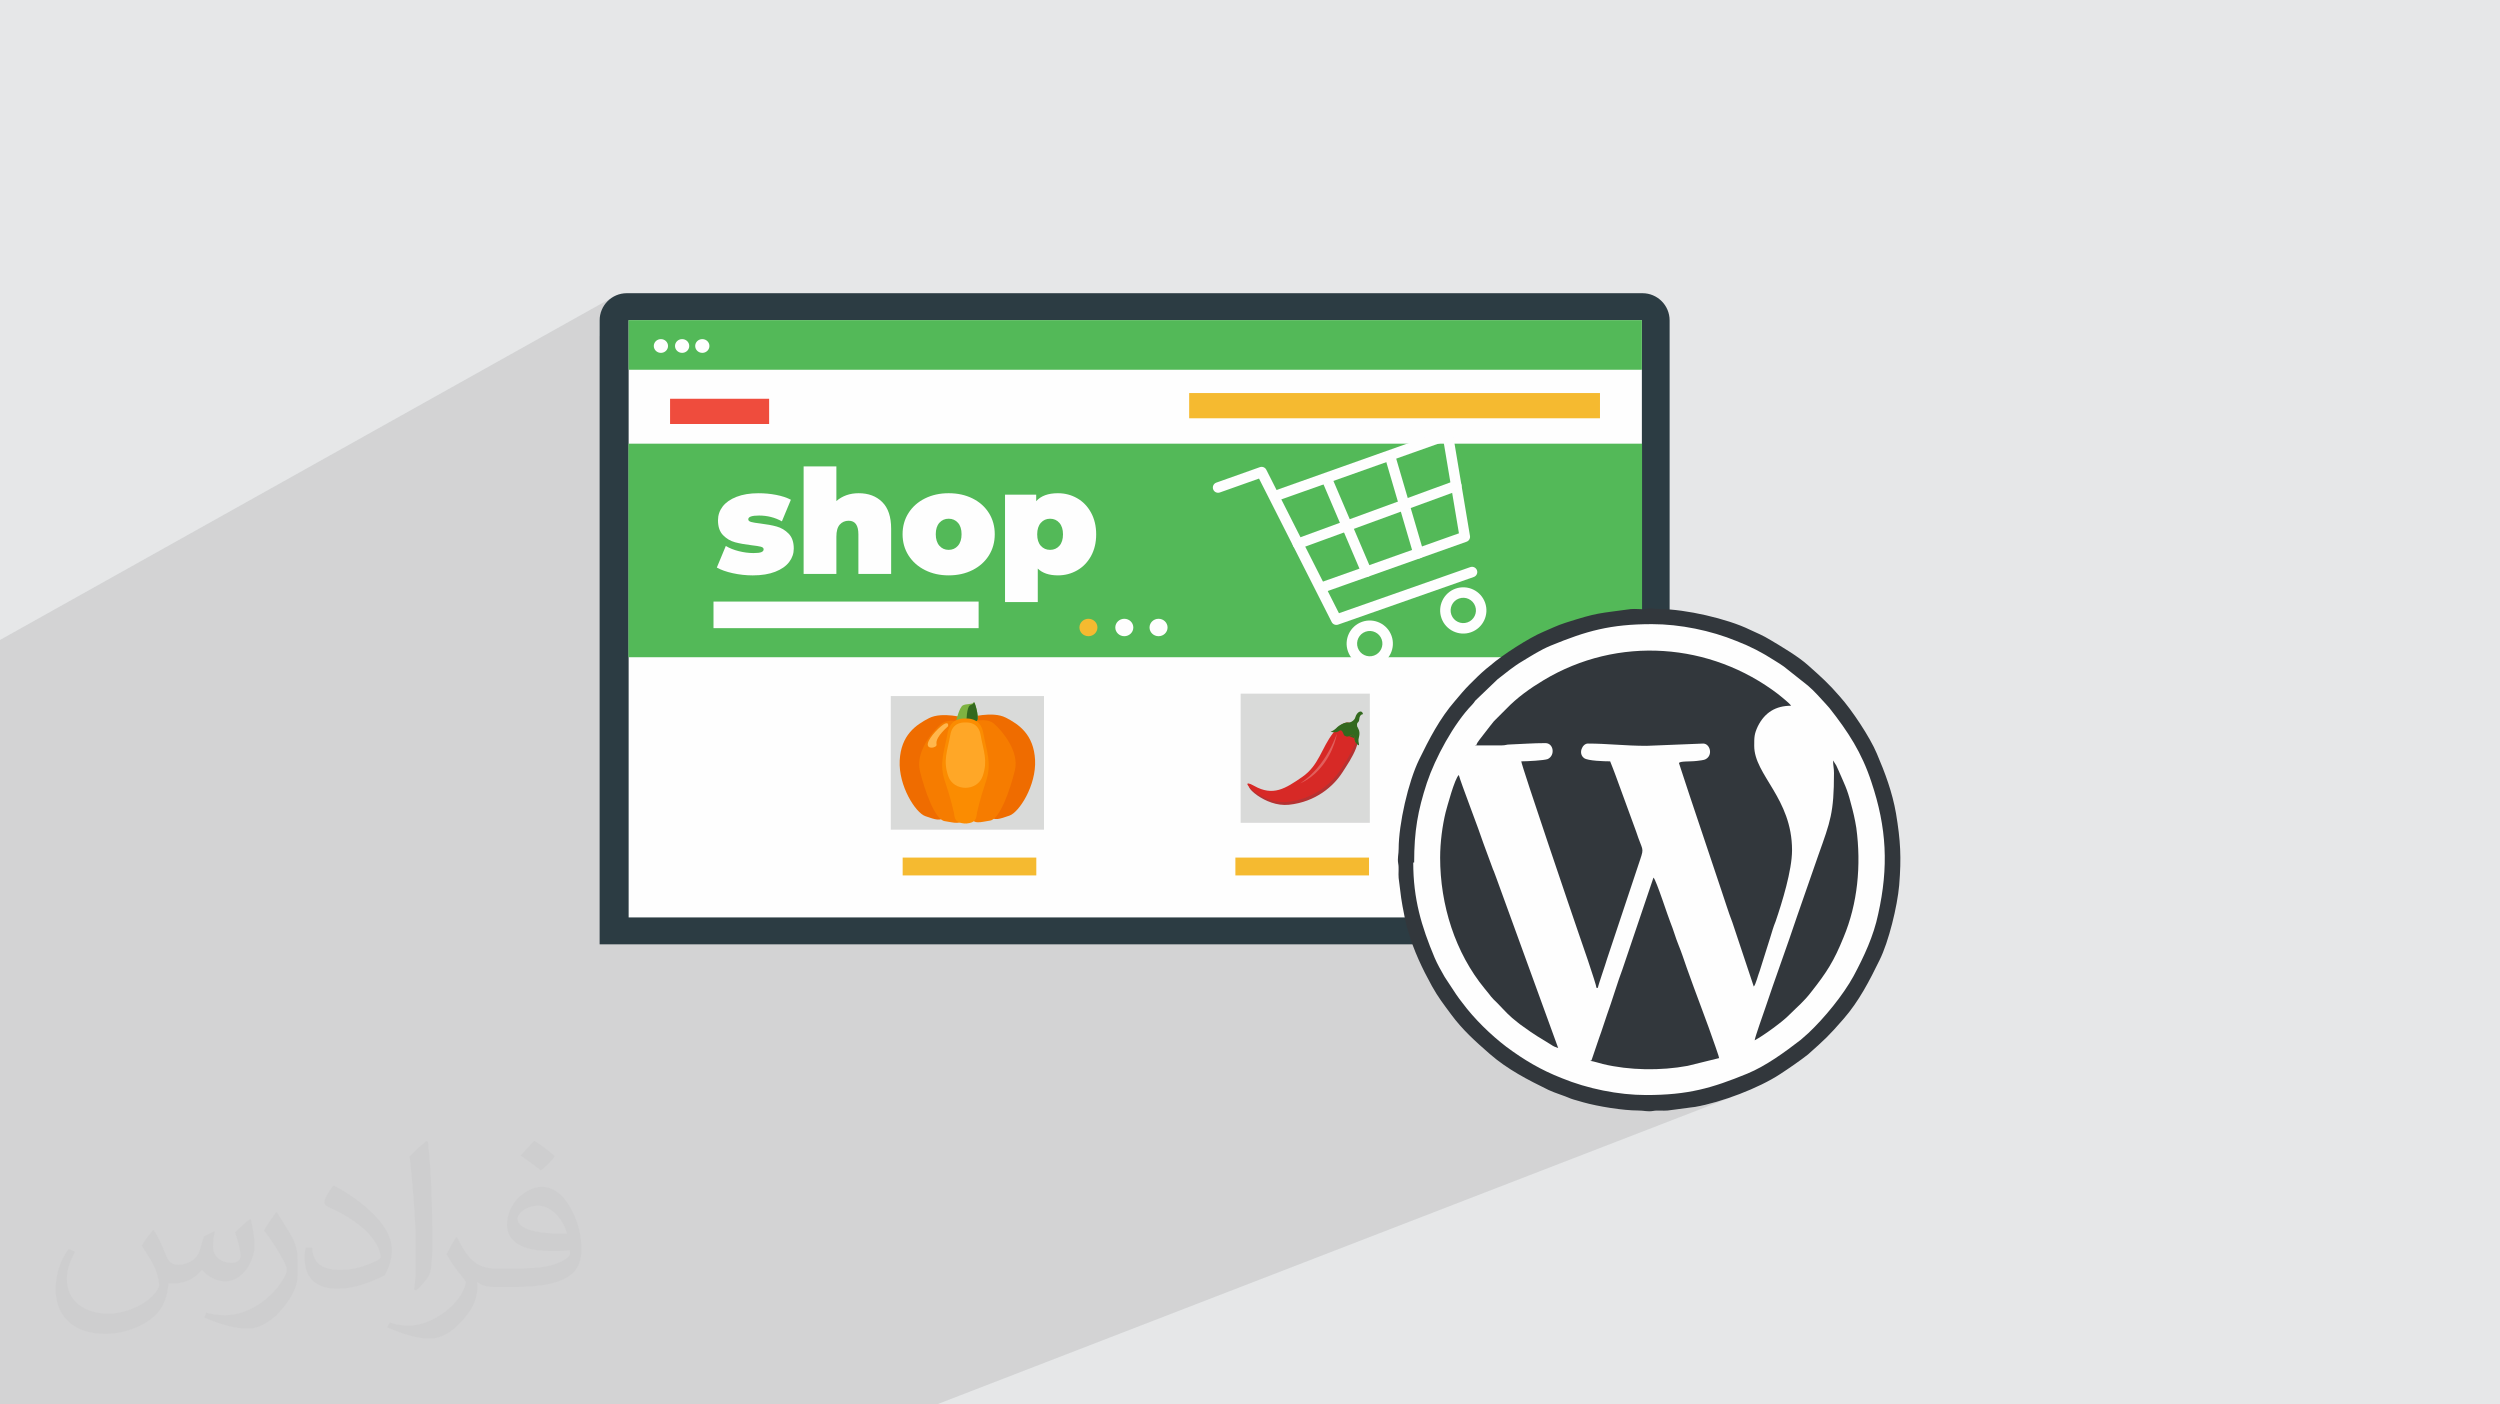 <?xml version="1.0" encoding="UTF-8"?>
<!DOCTYPE svg PUBLIC "-//W3C//DTD SVG 1.1//EN" "http://www.w3.org/Graphics/SVG/1.1/DTD/svg11.dtd">
<!-- Creator: CorelDRAW 2020 (64-Bit) -->
<svg xmlns="http://www.w3.org/2000/svg" xml:space="preserve" width="94.192mm" height="52.917mm" version="1.1" style="shape-rendering:geometricPrecision; text-rendering:geometricPrecision; image-rendering:optimizeQuality; fill-rule:evenodd; clip-rule:evenodd"
viewBox="0 0 9404.92 5283.66"
 xmlns:xlink="http://www.w3.org/1999/xlink"
 xmlns:xodm="http://www.corel.com/coreldraw/odm/2003">
 <defs>
  <style type="text/css">
   <![CDATA[
    .fil21 {fill:#32373C}
    .fil0 {fill:#E6E7E8}
    .fil20 {fill:#FEFEFE}
    .fil3 {fill:#2C3C43;fill-rule:nonzero}
    .fil13 {fill:#33691E;fill-rule:nonzero}
    .fil5 {fill:#53B958;fill-rule:nonzero}
    .fil16 {fill:#7EB341;fill-rule:nonzero}
    .fil9 {fill:#949899;fill-rule:nonzero}
    .fil10 {fill:#B53232;fill-rule:nonzero}
    .fil11 {fill:#D72926;fill-rule:nonzero}
    .fil8 {fill:#D9DAD9;fill-rule:nonzero}
    .fil12 {fill:#E15F5C;fill-rule:nonzero}
    .fil6 {fill:#EF4C3D;fill-rule:nonzero}
    .fil14 {fill:#EF6C00;fill-rule:nonzero}
    .fil7 {fill:#F5BA30;fill-rule:nonzero}
    .fil15 {fill:#F67C00;fill-rule:nonzero}
    .fil17 {fill:#FB8C01;fill-rule:nonzero}
    .fil4 {fill:#FEFEFE;fill-rule:nonzero}
    .fil18 {fill:#FFA727;fill-rule:nonzero}
    .fil19 {fill:#FFB74D;fill-rule:nonzero}
    .fil2 {fill:#373435;fill-opacity:0.031}
    .fil1 {fill:#2B2A29;fill-opacity:0.102}
   ]]>
  </style>
 </defs>
 <g id="Layer_x0020_1">
  <polygon class="fil0" points="-0,0 9404.92,0 9404.92,5283.66 -0,5283.66 "/>
  <polygon class="fil1" points="3109.73,5283.66 3064.06,5283.66 3032.95,5283.66 3006.67,5283.66 2990.61,5283.66 2890.54,5283.66 2840.33,5283.66 2783.98,5283.66 2733.04,5283.66 2732.33,5283.66 2732.3,5283.66 2732.29,5283.66 2656.32,5283.66 2548.63,5283.66 2547.6,5283.66 2518.04,5283.66 2338.26,5283.66 2332.78,5283.66 2313.6,5283.66 2284.35,5283.66 2200.34,5283.66 2155.13,5283.66 2074.85,5283.66 2040.28,5283.66 1954.58,5283.66 1884.31,5283.66 1868.23,5283.66 1830.41,5283.66 1740.08,5283.66 1738.77,5283.66 1731.34,5283.66 1699.12,5283.66 1595.3,5283.66 1565.27,5283.66 1528.78,5283.66 1468.72,5283.66 1382.55,5283.66 1288.59,5283.66 1253.61,5283.66 1253.59,5283.66 1247.61,5283.66 1203.91,5283.66 1157.5,5283.66 1092.88,5283.66 1067.98,5283.66 988.97,5283.66 968.5,5283.66 897.17,5283.66 810.14,5283.66 756.88,5283.66 742.96,5283.66 700,5283.66 681.78,5283.66 675.21,5283.66 661.61,5283.66 645.46,5283.66 642.13,5283.66 642.1,5283.66 642.06,5283.66 638.12,5283.66 611.33,5283.66 596.72,5283.66 596.65,5283.66 595.92,5283.66 593.84,5283.66 552.83,5283.66 548.08,5283.66 519.73,5283.66 478.39,5283.66 447.85,5283.66 397.26,5283.66 375.93,5283.66 281.57,5283.66 270.31,5283.66 205.03,5283.66 169.87,5283.66 123.27,5283.66 108.5,5283.66 64.23,5283.66 33.54,5283.66 -0,5283.66 -0,5281.43 -0,5265.28 -0,5262.06 -0,5262.05 -0,5262.02 -0,5229.58 -0,5202.66 -0,5191.44 -0,5187.52 -0,5178.96 -0,5163.32 -0,5152.13 -0,5151.44 -0,5141.53 -0,5138.74 -0,5138.33 -0,5137.69 -0,5135.46 -0,5133.82 -0,5131.67 -0,5130.25 -0,5129.26 -0,5125.99 -0,5125.61 -0,5118.18 -0,5108.55 -0,5101.42 -0,5097.92 -0,5097.45 -0,5095.15 -0,5092.47 -0,5090.72 -0,5085.43 -0,5084.03 -0,5081.14 -0,5076.43 -0,5073.06 -0,5069.53 -0,5067.7 -0,5065.09 -0,5065.06 -0,5061.32 -0,5061.01 -0,5059.59 -0,5053.59 -0,5047.27 -0,5045.12 -0,5042.88 -0,5042.33 -0,5041.03 -0,5038.01 -0,5036.13 -0,5034.74 -0,5034.73 -0,5034.62 -0,5029.97 -0,5029.62 -0,5029.08 -0,5023.81 -0,5023.55 -0,5023.52 -0,5021.08 -0,5020.01 -0,5020 -0,5018.18 -0,5016.19 -0,5014.91 -0,5012.62 -0,5011.73 -0,5010.97 -0,5010.12 -0,5008.81 -0,4998.22 -0,4945.76 -0,4945.75 -0,4945.74 -0,4944.84 -0,4944.75 -0,4944.74 -0,4937.23 -0,4937.22 -0,4916.52 -0,4909.91 -0,4880.18 -0,4879.87 -0,4879.85 -0,4874.38 -0,4854.18 -0,4844.2 -0,4838.8 -0,4827.88 -0,4819.22 -0,4807.21 -0,4805.01 -0,4795.19 -0,4793.79 -0,4789.04 -0,4789.03 -0,4784.29 -0,4781.07 -0,4780.72 -0,4770.66 -0,4766.05 -0,4760.18 -0,4757.82 -0,4753.69 -0,4753.35 -0,4752.46 -0,4743.91 -0,4743.87 -0,4728 -0,4727.39 -0,4722.69 -0,4721.71 -0,4708.63 -0,4684.72 -0,4679.76 -0,4676.8 -0,4672.94 -0,4668.41 -0,4661.7 -0,4625.36 -0,4625.33 -0,4611.72 -0,4609.07 -0,4596.5 -0,4594.03 -0,4590.56 -0,4590.48 -0,4590.47 -0,4588.49 -0,4574.63 -0,4571.92 -0,4561.94 -0,4554.8 -0,4538.58 -0,4511.46 -0,4511.45 -0,4509.99 -0,4509.98 -0,4495.49 -0,4494.03 -0,4479.76 -0,4474.61 -0,4468.83 -0,4464.41 -0,4460.47 -0,4459.58 -0,4458.55 -0,4458.54 -0,4456.18 -0,4454.08 -0,4451.56 -0,4447.56 -0,4441.4 -0,4440.27 -0,4437.27 -0,4437.24 -0,4434.59 -0,4433.51 -0,4433.49 -0,4432.67 -0,4425.91 -0,4419.27 -0,4416.61 -0,4413.09 -0,4410.03 -0,4406.87 -0,4401.61 -0,4401.6 -0,4401.59 -0,4401.58 -0,4399.3 -0,4398.55 -0,4398.42 -0,4396.05 -0,4394.86 -0,4394.85 -0,4387.41 -0,4381.75 -0,4376.14 -0,4365.35 -0,4361.43 -0,4357.53 -0,4354.32 -0,4344.07 -0,4302.02 -0,4298.77 -0,4284.36 -0,4259.97 -0,4242.37 -0,4239.2 -0,4238.76 -0,4230.7 -0,4217.27 -0,4213.41 -0,4197.03 -0,4190.13 -0,4180.81 -0,4168.41 -0,4159.49 -0,4128.41 -0,4128.13 -0,4103.84 -0,4102.61 -0,4084.57 -0,4072.55 -0,4065.79 -0,4065.74 -0,4059.77 -0,4042.19 -0,4023.8 -0,4018.85 -0,3990.86 -0,3963.98 -0,3959.63 -0,3947.87 -0,3938.36 -0,3916.34 -0,3912.98 -0,3895.16 -0,3895.15 -0,3895.13 -0,3878.58 -0,3859.46 -0,3854.39 -0,3847.96 -0,3838.75 -0,3838.51 -0,3833.14 -0,3825.57 -0,3818.57 -0,3817.34 -0,3799.67 -0,3781.68 -0,3766.37 -0,3750.06 -0,3747.24 -0,3746.88 -0,3738.3 -0,3725.05 -0,3689.11 -0,3668.32 -0,3645.86 -0,3637.02 -0,3630.69 -0,3627.38 -0,3623.06 -0,3590.09 -0,3588.52 -0,3585.8 -0,3585.79 -0,3585.78 -0,3585.58 -0,3546.35 -0,3546.29 -0,3535.81 -0,3531.17 -0,3516.39 -0,3504.2 -0,3504.04 -0,3501.04 -0,3486.8 -0,3478.18 -0,3463.66 -0,3447.99 -0,3426.93 -0,3421.29 -0,3412.81 -0,3407.71 -0,3388.73 -0,3379.36 -0,3342.91 -0,3331.77 -0,3316.22 -0,3315.24 -0,3128.48 -0,2949.37 -0,2940.18 -0,2863.3 -0,2770 -0,2756.44 -0,2732.6 -0,2719.88 -0,2719.01 -0,2716.48 -0,2693.04 -0,2682.32 -0,2679.43 -0,2678.89 -0,2642.59 -0,2639.12 -0,2516.62 -0,2462.04 -0,2407.49 2300.88,1120.49 2285.74,1132.97 2273.26,1148.11 2263.83,1165.48 2257.87,1184.67 2255.79,1205.28 2255.79,1264.88 2364.94,1204.31 6176.68,1204.31 6176.68,1391.01 6176.68,1669.08 6177.41,1669.08 6177.41,2298.16 6196.26,2289.67 6192.83,2291.39 6177.41,2298.34 6177.41,2448.21 6199.73,2447.57 6228.67,2447.82 6257.56,2449.14 6286.37,2451.52 6315.09,2454.96 6343.68,2459.46 6372.11,2465.01 6400.35,2471.61 6428.38,2479.25 6456.16,2487.92 6483.65,2497.64 6510.84,2508.38 6537.7,2520.15 6564.19,2532.95 6590.29,2546.75 6615.96,2561.57 6641.18,2577.4 6665.91,2594.22 6690.13,2612.06 6694.87,2615.94 6701.02,2620.93 6708.04,2626.68 6715.43,2632.86 6722.66,2639.11 6729.21,2645.11 6734.54,2650.5 6738.16,2654.94 6633.99,2699.83 6629.08,2705.88 6623.35,2714.02 6617.98,2722.77 6612.98,2732.11 6608.45,2742.32 6605.04,2751.35 6602.6,2759.66 6600.97,2767.7 6599.98,2775.9 6599.46,2784.69 6599.28,2794.54 6599.25,2805.86 6599.66,2816.09 6600.85,2826.21 6602.76,2836.25 6605.37,2846.22 6608.59,2856.17 6612.39,2866.1 6616.7,2876.05 6621.49,2886.02 6626.7,2896.07 6632.26,2906.19 6638.14,2916.42 6644.28,2926.79 6650.63,2937.3 6657.14,2948.01 6663.69,2958.81 6895.96,2860.74 6907.95,2879.61 6909.16,2882.11 6910.26,2884.49 6911.27,2886.79 6912.24,2889.05 6913.2,2891.29 6914.21,2893.59 6915.31,2895.98 6916.52,2898.47 6920.28,2907.17 6923.86,2915.31 6927.26,2922.99 6930.51,2930.3 6933.61,2937.32 6936.6,2944.16 6939.46,2950.9 6942.24,2957.63 6944.94,2964.43 6947.57,2971.41 6950.15,2978.66 6952.69,2986.25 6955.22,2994.29 6957.74,3002.85 6960.27,3012.04 6962.83,3021.94 6965.96,3033.45 6968.95,3044.85 6971.77,3056.21 6974.41,3067.6 6976.91,3079.06 6979.23,3090.66 6981.4,3102.47 6983.41,3114.53 6985.09,3127.72 6986.56,3140.93 6987.85,3154.15 6988.94,3167.38 6989.84,3180.62 6990.54,3193.86 6991.04,3207.09 6991.34,3220.32 6991.44,3233.54 6991.34,3246.74 6991.03,3259.92 6990.52,3273.09 6989.81,3286.23 6988.88,3299.35 6987.75,3312.43 6986.4,3325.47 6984.86,3338.47 6983.09,3351.43 6981.11,3364.33 6978.91,3377.19 6976.51,3389.99 6973.88,3402.74 6971.04,3415.42 6967.97,3428.03 6964.69,3440.57 6961.18,3453.04 6957.45,3465.43 6953.49,3477.74 6949.31,3489.98 6944.9,3502.11 6940.26,3514.15 6935.39,3526.1 6928.73,3542.3 6922.21,3557.52 6915.78,3571.88 6909.38,3585.5 6902.94,3598.49 6896.42,3610.95 6889.75,3623.01 6882.88,3634.78 6875.74,3646.36 6868.29,3657.87 6860.46,3669.43 6852.2,3681.16 6843.44,3693.15 6834.13,3705.52 6824.23,3718.39 6813.64,3731.88 6803.5,3744.63 6793.56,3756.1 6783.77,3766.61 6773.98,3776.46 6764.12,3786.01 6754.07,3795.54 6743.74,3805.41 6733.04,3815.91 6727.95,3821.06 6721.79,3826.79 6714.71,3833.01 6706.85,3839.62 6698.32,3846.52 6689.28,3853.62 6679.87,3860.8 6670.21,3867.99 6660.46,3875.08 6650.74,3881.97 6641.21,3888.56 6631.98,3894.76 6623.21,3900.46 6615.03,3905.58 6607.58,3910.01 6600.99,3913.64 6463.66,3967.53 6464.85,3971.18 6466.3,3976.22 6467.24,3980.52 6121.78,4115.93 6132.98,4116.97 6153.13,4118.34 6173.11,4119.16 6192.86,4119.44 6207.45,4119.36 6221.67,4119.14 6235.52,4118.76 6249.03,4118.24 6262.22,4117.55 6275.11,4116.71 6287.73,4115.72 6300.09,4114.57 6312.21,4113.26 6324.12,4111.8 6335.83,4110.19 6347.37,4108.41 6358.75,4106.48 6370.02,4104.39 6381.15,4102.14 6392.2,4099.72 6403.19,4097.15 6414.12,4094.42 6425.02,4091.53 6435.92,4088.46 6446.82,4085.25 6457.76,4081.86 6468.76,4078.31 6479.83,4074.59 6490.99,4070.71 6502.27,4066.66 6513.69,4062.45 6525.26,4058.07 6537.02,4053.51 6304.48,4143.91 6337.19,4139.75 6382.2,4131.71 6426.42,4121.51 6469.8,4109.2 6512.26,4094.82 6311.1,4172.81 6378.06,4164.04 6396.87,4160.41 6416.53,4155.99 6436.88,4150.84 6457.79,4144.99 6479.11,4138.51 6500.68,4131.46 6522.35,4123.88 6543.97,4115.82 3523.41,5283.66 3486.05,5283.66 3445.86,5283.66 3423.24,5283.66 3377.46,5283.66 3372.42,5283.66 3323.64,5283.66 3214.77,5283.66 3142.48,5283.66 "/>
  <path class="fil2" d="M578.49 4627.69c17.95,27.21 29.6,53.36 40.96,82.43 8.45,16.91 12.93,48.09 52.57,48.09 11.61,0 28.28,-3.42 43.06,-11.61 16.63,-8.73 29.32,-21.94 35.94,-42l15.85 -53.36 38.57 -19.02 2.64 2.64c-5.27,20.09 -6.59,39.36 -6.59,54.43 0,44.63 38.57,61.56 69.22,61.56 17.95,0 34.09,-8.73 34.09,-25.11 0,-21.13 -8.98,-57.06 -20.62,-89.29 17.95,-17.95 35.94,-35.94 56.53,-50.47l3.17 1.6c8.98,38.04 14,75.56 14,100.66 0,24.57 -10.83,51.79 -19.81,69.49 -18.49,34.87 -51.25,62.62 -90.87,62.62 -30.1,0 -63.65,-15.07 -86.66,-43.06l-1.32 0c-21.66,26.96 -55.22,51.25 -108.86,51.25l-16.63 0c-2.64,35.41 -10.29,60.49 -21.94,82.95 -31.95,62.34 -126.81,106.47 -216.1,106.47 -124.17,0 -186.51,-71.59 -186.51,-166.96 0,-58.91 19.27,-113.6 48.88,-152.42l24.29 10.04c-18.49,35.41 -30.91,68.68 -30.91,101.45 0,89.29 72.66,131.83 156.4,131.83 77.68,0 173.83,-49.41 191.28,-106.72 -6.59,-62.62 -30.1,-91.93 -66.04,-148.99 10.83,-19.02 24.83,-38.04 42.28,-58.38l3.17 0 0 0 0 0 -0.02 -0.09zm1432.13 -336.04c26.15,16.39 51.79,35.66 76.87,57.85 -14,19.81 -31.45,37.79 -53.11,53.64 -25.11,-20.34 -50.19,-37.79 -75.84,-56.27 17.42,-19.55 34.62,-38.29 52.04,-55.22l0 0 0 0 0 0 0 0 0 0 0.03 0zm13.47 244.11c-42.28,0 -76.87,27.75 -76.87,48.34 0,44.13 84.53,57.85 185.72,57.31 -12.68,-51.79 -57.06,-105.68 -108.86,-105.68l0.01 0.03zm-94.86 236.19c54.96,0 103.04,-1.6 139.74,-10.83 40.96,-10.29 75.56,-30.91 75.56,-45.17 0,-3.7 0,-8.19 -1.32,-11.89 -22.98,2.11 -49.41,2.11 -72.38,2.11 -74.49,0 -131.55,-16.91 -154.02,-58.66 -5.55,-11.61 -9.51,-24.57 -9.51,-39.36 0,-40.43 17.42,-79.79 48.09,-107 25.61,-22.45 53.89,-36.44 82.67,-36.44 52.04,0 93.51,41.75 122.57,107.54 15.85,35.94 26.68,77.4 26.68,129.72 0,34.87 -9.51,64.19 -31.17,85.85 -40.43,39.11 -114.92,53.89 -229.04,53.89l-51.79 0 0 0 -13.47 0c-28.28,0 -48.62,-5.02 -64.72,-17.42l-2.64 0c0.79,6.59 1.32,12.93 1.32,19.02 0,25.61 -8.45,58.38 -25.61,84.53 -50.72,75.3 -105.68,108.04 -153.24,108.04 -48.09,0 -107,-18.49 -160.11,-42.54l9.51 -18.49c17.17,7.13 40.96,11.89 73.7,11.89 85.85,0 198.66,-82.43 212.66,-163 -3.17,-6.59 -8.98,-15.32 -17.17,-24.57 -25.11,-29.85 -40.96,-54.68 -55.75,-80.83 12.68,-25.11 24.29,-45.17 35.13,-63.4l4.49 -0.53c36.72,74.77 69.99,117.55 144.23,117.55l11.61 0 0 0 53.89 0 0 0 0 0 0 0 0 0 0 0 0.09 0.01zm-371.98 79c6.34,-34.34 6.87,-72.91 6.87,-108.86l0 -53.36c0,-99.6 -12.68,-244.36 -22.98,-338.68 17.95,-19.27 43.06,-42 62.87,-57.31l5.81 1.6c13.47,118.62 16.63,256 16.63,383.06 0,33.3 -1.32,65.79 -4.49,89.55 -1.85,30.1 -19.27,52.83 -56.53,87.7l-8.19 -3.7zm-382.8 -157.19c1.85,46.77 24.83,83.49 105.15,83.49 49.93,0 92.19,-12.93 138.96,-35.13 8.45,-3.7 12.93,-8.73 12.93,-12.93 0,-29.32 -22.45,-68.15 -60.23,-103.55 -36.72,-33.3 -85.34,-62.62 -130.76,-82.18 -15.6,-6.59 -20.62,-13.47 -20.62,-20.09 0,-13.47 17.95,-41.75 32.77,-62.09l5.02 -0.53c52.04,27.21 110.17,67.64 153.24,112.53 39.11,41.47 63.4,83.49 63.4,129.19 0,33.81 -10.29,65.51 -26.96,95.11 -57.06,28.79 -117.83,50.72 -178.06,50.72 -73.17,0 -123.1,-34.34 -123.1,-114.92 0,-8.73 0,-22.19 3.17,-39.64l25.11 0 0 0 0 0 0 0 0 0 0 0 -0.02 0zm-132.37 -132.9l45.45 73.45c16.63,27.21 32.23,56.81 32.23,103.55l0 59.7c0,48.34 -30.91,100.13 -80.83,151.38 -39.11,34.62 -73.7,49.41 -105.68,49.41 -47.55,0 -101.98,-14.79 -164.85,-41.75l7.13 -18.49c19.81,5.27 42.79,9.77 71.06,9.77 90.36,-0.53 182.8,-66.57 225.08,-147.15 5.02,-9.26 6.87,-17.95 6.87,-24.04 0,-9.26 -5.02,-19.55 -8.98,-28.79 -22.98,-43.31 -48.62,-82.95 -76.87,-119.68 14.79,-23.25 29.6,-45.7 45.7,-67.9l3.7 0.53 0 0 0 0 0 0 0 0 0 0 -0.02 0.01z"/>
  <g id="_3028733973696">
   <path class="fil3" d="M6281.06 3552.56l-4025.27 0 0 -2347.29c0,-56.46 45.78,-102.25 102.25,-102.25l3820.77 0c56.46,0 102.26,45.78 102.26,102.25l0 2347.29z"/>
   <polygon class="fil4" points="2364.94,3451.3 6176.68,3451.3 6176.68,1204.31 2364.94,1204.31 "/>
   <polygon class="fil5" points="2364.94,1391.01 6176.68,1391.01 6176.68,1204.31 2364.94,1204.31 "/>
   <path class="fil4" d="M2513.11 1301.58c0,14.31 -12,25.89 -26.77,25.89 -14.8,0 -26.79,-11.58 -26.79,-25.89 0,-14.31 11.99,-25.9 26.79,-25.9 14.79,0 26.77,11.59 26.77,25.9z"/>
   <path class="fil4" d="M2592.92 1301.58c0,14.31 -12,25.89 -26.77,25.89 -14.77,0 -26.77,-11.58 -26.77,-25.89 0,-14.31 12,-25.9 26.77,-25.9 14.79,0 26.77,11.59 26.77,25.9z"/>
   <path class="fil4" d="M2668.83 1301.58c0,14.31 -12,25.89 -26.77,25.89 -14.8,0 -26.77,-11.58 -26.77,-25.89 0,-14.31 11.97,-25.9 26.77,-25.9 14.79,0 26.77,11.59 26.77,25.9z"/>
   <polygon class="fil5" points="2364.21,2472.45 6177.41,2472.45 6177.41,1669.08 2364.21,1669.08 "/>
   <polygon class="fil6" points="2520.77,1595.05 2893.46,1595.05 2893.46,1500.12 2520.77,1500.12 "/>
   <polygon class="fil7" points="4473.58,1573.53 6019.06,1573.53 6019.06,1478.62 4473.58,1478.62 "/>
   <path class="fil7" d="M4128.56 2360.59c0,18.08 -15.19,32.77 -33.91,32.77 -18.72,0 -33.9,-14.69 -33.9,-32.77 0,-18.1 15.18,-32.78 33.9,-32.78 18.72,0 33.91,14.68 33.91,32.78z"/>
   <path class="fil4" d="M4263.5 2360.59c0,18.08 -15.18,32.77 -33.88,32.77 -18.72,0 -33.91,-14.69 -33.91,-32.77 0,-18.1 15.19,-32.78 33.91,-32.78 18.72,0 33.88,14.68 33.88,32.78z"/>
   <path class="fil4" d="M4392.34 2360.59c0,18.08 -15.18,32.77 -33.88,32.77 -18.74,0 -33.9,-14.69 -33.9,-32.77 0,-18.1 15.18,-32.78 33.9,-32.78 18.72,0 33.88,14.68 33.88,32.78z"/>
   <polygon class="fil4" points="2684.2,2363.06 3681.55,2363.06 3681.55,2263.09 2684.2,2263.09 "/>
   <path class="fil4" d="M2756.64 2156.38c-24.72,-5.46 -44.7,-12.56 -59.96,-21.28l33.8 -81.22c13.8,8.36 30.15,14.91 49.06,19.63 18.9,4.73 37.23,7.1 55.07,7.1 14.18,0 24.07,-1.17 29.71,-3.53 5.63,-2.38 8.45,-5.91 8.45,-10.63 0,-4.72 -3.54,-7.98 -10.62,-9.81 -7.08,-1.8 -18.62,-3.61 -34.61,-5.45 -24.34,-2.91 -45.08,-6.63 -62.16,-11.18 -17.08,-4.54 -32.08,-13.35 -44.97,-26.43 -12.91,-13.07 -19.35,-31.79 -19.35,-56.15 0,-19.26 5.8,-36.52 17.45,-51.8 11.62,-15.26 28.98,-27.43 52.06,-36.51 23.07,-9.07 50.77,-13.62 83.11,-13.62 22.52,0 44.61,2.09 66.24,6.26 21.6,4.18 40.05,10.26 55.33,18.25l-33.8 81.24c-26.15,-14.53 -54.88,-21.81 -86.14,-21.81 -26.9,0 -40.35,4.72 -40.35,14.17 0,4.73 3.63,8.09 10.9,10.08 7.27,1.99 18.72,3.9 34.35,5.72 24.35,2.93 44.97,6.72 61.89,11.45 16.89,4.73 31.77,13.62 44.68,26.71 12.89,13.1 19.35,31.81 19.35,56.15 0,18.52 -5.8,35.43 -17.43,50.7 -11.63,15.28 -29.08,27.44 -52.32,36.53 -23.26,9.07 -51.43,13.62 -84.51,13.62 -25.43,0 -50.5,-2.73 -75.23,-8.18l0.02 -0.02 -0.01 0z"/>
   <path class="fil4" d="M3318.94 1888.71c22.34,22.17 33.51,55.61 33.51,100.31l0 170.07 -123.2 0 0 -148.81c0,-34.16 -12.18,-51.25 -36.51,-51.25 -13.8,0 -25,4.83 -33.53,14.44 -8.55,9.65 -12.79,24.79 -12.79,45.52l0 140.09 -123.19 0 0 -404.47 123.19 0 0 130.28c22.9,-19.63 50.87,-29.43 83.95,-29.43 36.69,0 66.24,11.08 88.6,33.25l-0.03 0 0.01 0z"/>
   <path class="fil4" d="M3603.73 2053.06c9.08,-10.35 13.64,-24.79 13.64,-43.33 0,-18.53 -4.55,-32.89 -13.64,-43.05 -9.1,-10.17 -20.71,-15.28 -34.89,-15.28 -14.18,0 -25.8,5.08 -34.87,15.28 -9.1,10.16 -13.64,24.52 -13.64,43.05 0,18.54 4.55,32.98 13.64,43.33 9.07,10.35 20.71,15.53 34.87,15.53 14.18,0 25.8,-5.17 34.89,-15.53zm-124 91.57c-26.36,-13.26 -46.98,-31.62 -61.89,-55.06 -14.9,-23.43 -22.36,-50.05 -22.36,-79.86 0,-29.8 7.46,-56.42 22.36,-79.86 14.91,-23.43 35.53,-41.71 61.89,-54.78 26.34,-13.08 56.05,-19.62 89.11,-19.62 33.44,0 63.31,6.54 89.69,19.62 26.35,13.07 46.89,31.34 61.61,54.78 14.72,23.43 22.08,50.05 22.08,79.86 0,29.8 -7.36,56.42 -22.08,79.86 -14.72,23.43 -35.26,41.8 -61.61,55.06 -26.35,13.29 -56.23,19.9 -89.69,19.9 -33.06,0 -62.77,-6.63 -89.11,-19.9z"/>
   <path class="fil4" d="M3985.33 2053.34c9.08,-10.17 13.62,-24.53 13.62,-43.06 0,-18.53 -4.54,-32.97 -13.62,-43.33 -9.11,-10.35 -20.71,-15.53 -34.91,-15.53 -14.16,0 -25.8,5.17 -34.88,15.53 -9.09,10.36 -13.63,24.8 -13.63,43.33 0,18.53 4.54,32.9 13.63,43.06 9.08,10.16 20.72,15.25 34.88,15.25 14.18,0 25.8,-5.08 34.91,-15.25zm66.77 -179.07c21.98,12.53 39.43,30.62 52.32,54.24 12.9,23.62 19.36,50.87 19.36,81.76 0,30.88 -6.45,58.06 -19.36,81.5 -12.9,23.42 -30.34,41.43 -52.32,53.96 -21.98,12.53 -46.05,18.81 -72.24,18.81 -33.06,0 -58.32,-8.53 -75.78,-25.63l0 125.92 -123.19 0 0 -403.92 117.19 0 0 24.53c17.8,-19.97 45.06,-29.97 81.76,-29.97 26.17,0 50.23,6.25 72.24,18.79l0.02 0.03 0 -0.01z"/>
   <path class="fil4" d="M5517.19 2037.93l-535.27 190.03c-10.27,3.62 -21.52,-1.72 -25.15,-11.98 -3.65,-10.26 1.72,-21.52 11.98,-25.17l519.71 -184.48 -57.69 -344.3 -627.45 222.74c-10.27,3.63 -21.5,-1.72 -25.15,-11.97 -3.62,-10.24 1.72,-21.5 11.98,-25.15l649.6 -230.61c5.48,-1.94 11.55,-1.38 16.56,1.59 5.04,2.97 8.49,7.97 9.45,13.73l64.24 383.77c1.6,9.45 -3.83,18.63 -12.82,21.81l0 0 0.01 0z"/>
   <path class="fil4" d="M5544.29 2170.54l-0.07 0.04 -510.4 179.2c-9.32,3.26 -19.62,-0.87 -24.08,-9.69l-273.35 -539.76 -147.41 52.33c-10.26,3.65 -21.52,-1.72 -25.14,-11.97 -3.65,-10.27 1.72,-21.52 11.97,-25.15l163.76 -58.13c9.35,-3.31 19.66,0.8 24.17,9.67l273.36 539.83 494.12 -173.49c10.28,-3.61 21.5,1.81 25.11,12.07 3.59,10.24 -1.77,21.46 -11.99,25.08l-0.06 -0.03 0 0z"/>
   <path class="fil4" d="M5137.01 2376.44c-24.76,8.8 -37.74,36.11 -28.95,60.86 8.79,24.76 36.05,37.74 60.82,28.95 24.77,-8.8 37.77,-36.07 28.98,-60.82 -8.79,-24.76 -36.1,-37.76 -60.85,-28.99zm45.05 126.93c-45.19,16.04 -95.08,-7.7 -111.11,-52.89 -16.06,-45.24 7.67,-95.1 52.88,-111.14 45.25,-16.08 95.12,7.65 111.18,52.92 16.04,45.21 -7.7,95.08 -52.95,111.13l0 -0.02z"/>
   <path class="fil4" d="M5488.87 2251.54c-24.76,8.8 -37.74,36.09 -28.95,60.86 8.8,24.75 36.05,37.73 60.82,28.95 24.76,-8.8 37.77,-36.07 28.99,-60.84 -8.8,-24.76 -36.11,-37.76 -60.86,-28.98l0 0 0 0.01zm45.06 126.93c-45.19,16.04 -95.08,-7.7 -111.11,-52.91 -16.06,-45.22 7.67,-95.1 52.88,-111.15 45.25,-16.05 95.12,7.68 111.18,52.92 16.04,45.22 -7.68,95.07 -52.92,111.14l-0.03 0z"/>
   <path class="fil4" d="M5147.18 2169.3c-9.74,3.45 -20.6,-1.23 -24.69,-10.82l-145.84 -341.7c-4.28,-9.98 0.37,-21.56 10.37,-25.84 10.39,-5.08 21.57,0.43 25.83,10.37l145.84 341.71c4.28,9.98 -0.37,21.56 -10.37,25.84l-1.15 0.44 0.02 0 -0.01 0z"/>
   <path class="fil4" d="M5342.9 2099.82l-1.06 0.34c-10.43,3.04 -21.35,-2.91 -24.42,-13.38l-104.56 -356.35c-3.04,-10.39 2.21,-21.87 13.4,-24.42 10.42,-3.06 21.35,2.91 24.41,13.38l104.56 356.37c2.97,10.04 -2.53,20.62 -12.31,24.08l-0.02 -0.02 0 0z"/>
   <path class="fil4" d="M4889.25 2064.11c-10.19,3.61 -21.37,-1.66 -25.08,-11.79 -3.75,-10.22 1.52,-21.54 11.74,-25.28l595.81 -218.04 0.17 -0.07c10.18,-3.61 21.36,1.64 25.08,11.79 3.76,10.2 -1.49,21.52 -11.73,25.25l-595.81 218.06 -0.17 0.07 -0.02 0 0.01 0.01z"/>
   <polygon class="fil8" points="3351.09,3121.26 3927.43,3121.26 3927.43,2618.51 3351.09,2618.51 "/>
   <polygon class="fil8" points="4667.31,3095.43 5153.29,3095.43 5153.29,2609.47 4667.31,2609.47 "/>
   <polygon class="fil7" points="3395.8,3293.32 3898.56,3293.32 3898.56,3226.17 3395.8,3226.17 "/>
   <polygon class="fil7" points="4647.47,3293.32 5150.21,3293.32 5150.21,3226.17 4647.47,3226.17 "/>
   <path class="fil9" d="M4864.28 2717.86c-0.02,0 -0.02,0 -0.03,0l0 0c0,0 0,0 0.03,0zm22.68 -0.13c0.2,-0.42 0.37,-0.86 0.52,-1.35 0.04,-0.11 0.11,-0.17 0.2,-0.17 0.04,0 0.08,0 0.14,0.04 -0.25,0.52 -0.52,1.03 -0.86,1.49l0 -0.02 0 0.01z"/>
   <path class="fil10" d="M5090.08 2732.56c0,0 -24.08,-21.59 -68.27,35.36 -44.18,56.92 -53.2,121.98 -116.35,165.51 -63.14,43.53 -109.24,73.97 -181.03,33.36 -39.81,-22.52 -28.52,1.89 6.79,26.26 28.35,19.6 72.17,39.2 117.46,34.47 101.63,-10.6 168.52,-70.32 201.45,-121.84 32.93,-51.52 89.28,-130.69 39.95,-173.13l0 0 0 0.01z"/>
   <path class="fil11" d="M5083.51 2722.04c0,0 -24.07,-21.59 -68.28,35.34 -44.2,56.92 -53.2,121.98 -116.34,165.51 -63.15,43.53 -109.25,73.97 -181.04,33.36 -39.8,-22.53 -28.52,1.87 6.79,26.26 28.35,19.6 72.18,39.19 117.46,34.47 101.64,-10.62 168.52,-70.32 201.46,-121.85 32.91,-51.51 89.26,-130.67 39.94,-173.13l0 0.03 0 0.01z"/>
   <path class="fil12" d="M4890.88 2947.37c0,0 3.01,-2.33 8.29,-6.17 2.66,-1.9 5.86,-4.19 9.54,-6.84 3.46,-2.91 7.38,-6.18 11.66,-9.76 4.41,-3.37 8.78,-7.51 13.25,-12.01 4.61,-4.36 9.31,-9.1 13.87,-14.29 2.33,-2.56 4.69,-5.14 7.08,-7.76 2.24,-2.76 4.51,-5.52 6.8,-8.36 4.71,-5.49 9.05,-11.44 13.26,-17.49 4.52,-5.8 8.29,-12.16 12.29,-18.21 3.85,-6.15 7.45,-12.33 10.93,-18.31 3.14,-6.17 6.7,-11.89 9.45,-17.62 2.95,-5.66 5.55,-11.1 7.79,-16.19 4.54,-10.15 8.35,-18.7 10.59,-24.83 2.41,-6.07 3.63,-9.63 3.63,-9.63 0,0 -0.45,3.74 -1.9,10.14 -1.53,6.39 -3.61,15.62 -7.46,26.25 -1.82,5.36 -4,11.08 -6.48,17.07 -2.29,6.08 -5.31,12.24 -8.35,18.65 -3.33,6.24 -6.59,12.84 -10.5,19.19 -4.02,6.27 -7.81,12.85 -12.39,18.92 -4.39,6.19 -8.98,12.22 -13.91,17.84 -4.62,5.89 -9.84,11.08 -14.93,16.08 -2.55,2.49 -4.87,5.08 -7.51,7.31 -2.65,2.18 -5.23,4.3 -7.77,6.37 -4.97,4.21 -9.78,8.03 -14.59,11.08 -4.67,3.22 -8.98,6.13 -12.93,8.48 -4.07,2.13 -7.62,3.99 -10.55,5.51 -5.85,3.02 -9.22,4.6 -9.22,4.6l0.05 -0.04 0 0z"/>
   <path class="fil13" d="M5058.98 2722.72c0,0 33.77,-3.07 39.54,-23.77 5.79,-20.7 24.29,-31.46 29.44,-12.24 0,0 -12.97,-0.48 -14.39,18.73 -1.44,19.2 -13.28,5.45 -6.48,34.57l-48.12 -17.28 0 0 0.01 0z"/>
   <path class="fil13" d="M5005.51 2753.07c0,0 21.02,5.33 30.94,-2.44 9.93,-7.79 13.25,0.63 17.9,10.61 4.65,9.98 13.38,9.79 21.01,7.96 7.7,-1.84 16.18,-8.9 18.18,-1.6 4.56,16.46 0.11,18.81 11.83,31 12.94,13.46 2.66,-3.55 4.63,-15.5 1.98,-11.94 11.1,-29.29 -5.08,-49.67 -16.21,-20.39 -15.91,-12.18 -32.56,-15.26 -9.69,-1.79 -21.52,3.37 -35.05,12.03 -9.76,6.24 -10.59,13.56 -31.81,22.88l0 -0.02 0 0z"/>
   <path class="fil13" d="M5054.36 2761.25c4.65,9.98 13.38,9.79 21.01,7.96 7.7,-1.84 16.18,-8.9 18.18,-1.6 4.56,16.46 0.11,18.81 11.83,31 12.94,13.46 2.66,-3.55 4.63,-15.5l-55.67 -21.84 0 -0.03 0.01 0z"/>
   <path class="fil14" d="M3632.63 2701.51c0,0 -87.55,-25.5 -137.43,0 -49.88,25.5 -105.59,63.74 -110.56,159.35 -4.99,95.6 59.86,197.02 96.44,209.48 36.58,12.46 59.03,21.61 72.33,0 13.3,-21.63 79.24,-368.85 79.24,-368.85l-0.02 0.02z"/>
   <path class="fil15" d="M3629.3 2719.23c0,0 -59.85,-20.79 -89.78,4.99 -29.94,25.76 -96.44,104.03 -78.99,175.47 17.45,71.42 56.13,184.79 93.94,189.48 32.22,3.99 64.85,19.43 74.83,-19.95l0 -349.99 0 0 0.01 -0.01z"/>
   <path class="fil14" d="M3645.91 2699.5c0,0 87.56,-25.5 137.44,0 49.88,25.5 105.58,63.74 110.55,159.34 4.99,95.6 -59.85,197.03 -96.44,209.49 -36.58,12.46 -59.02,21.61 -72.33,0 -13.3,-21.63 -79.24,-368.85 -79.24,-368.85l0.02 0.02z"/>
   <path class="fil15" d="M3649.27 2717.22c0,0 59.85,-20.79 89.78,4.99 29.93,25.76 96.44,104.03 78.99,175.47 -17.45,71.42 -56.11,184.79 -93.94,189.48 -32.23,3.99 -64.85,19.43 -74.83,-19.95l0 -349.98 0 -0.02 -0.01 0z"/>
   <path class="fil16" d="M3597.51 2709.3c0,0 12.09,-49.14 24.83,-55.79 12.74,-6.65 37.68,-3.31 41.02,-11.08 3.31,-7.77 19.95,53.95 13.31,66.88 -6.66,12.93 -77.04,-1.08 -79.15,0l0 0 -0.01 -0.01z"/>
   <path class="fil13" d="M3635.74 2714.82c0,0 0.49,-54.66 13.23,-61.31 12.74,-6.65 11.08,-3.31 14.42,-11.08 3.31,-7.77 19.95,53.95 13.3,66.88 -6.65,12.93 -38.84,4.43 -40.95,5.51l0 0 0 0z"/>
   <path class="fil17" d="M3699.22 2757.77c-8.74,-49.19 -44.53,-55.72 -67.19,-54.74 -22.66,-0.99 -58.47,5.55 -67.2,54.74 -13,73.24 -33.08,113.41 -9.45,183.1 23.64,69.71 29.53,102.77 33.09,115.77 3.24,11.9 -2.28,37.57 37.47,40.95l0.02 0.41c2.17,0.03 4.08,-0.04 6.05,-0.1 1.98,0.06 3.89,0.13 6.05,0.1l0.02 -0.41c39.75,-3.37 34.25,-29.05 37.47,-40.95 3.54,-13 9.46,-46.06 33.09,-115.77 23.63,-69.7 3.55,-109.86 -9.45,-183.1l0.02 0 -0.01 0z"/>
   <path class="fil18" d="M3688.94 2764.34c-7.37,-41.66 -37.71,-47.19 -56.9,-46.35 -19.19,-0.84 -49.52,4.69 -56.91,46.35 -11,62.03 -28.02,96.06 -8.01,155.1 20.01,59.03 109.81,59.03 129.81,0 20.01,-59.03 3.01,-93.07 -8.01,-155.1l0.02 0z"/>
   <path class="fil19" d="M3566.54 2732.06c0,0 4.15,-15.8 -11.23,-9.97 -15.37,5.82 -60.69,51.12 -64.85,75.24 -4.14,24.1 35.33,15.72 32.84,3.31 -2.93,-14.56 5.31,-33.68 43.23,-68.58l0 0 0.01 0z"/>
   <circle class="fil20" cx="6197.99" cy="3236.28" r="914.01"/>
   <path class="fil21" d="M5548.07 2804.13l101.17 0c15.45,0 17.13,-3.42 30.86,-3.42 48.03,-1.72 85.75,-5.14 133.77,-5.14 30.87,0 37.72,46.31 8.57,60.02 -13.73,5.14 -77.17,8.57 -99.45,8.57 0,13.73 200.64,603.64 212.64,637.92 6.85,18.87 70.3,202.35 70.3,214.36l5.13 0c1.72,-12 29.16,-89.17 34.3,-108.04l125.18 -375.56c15.42,-46.3 8.57,-30.86 -15.45,-104.59l-77.17 -210.94c-6.86,-17.14 -13.71,-37.72 -20.59,-53.16 -20.56,0 -84.02,-1.72 -97.73,-12 -24.01,-17.14 -6.86,-54.88 13.73,-54.88 73.75,0 140.62,8.57 221.23,8.57l212.63 -8.57c25.73,0 37.72,42.88 10.28,58.3 -8.57,5.14 -24.01,5.14 -32.58,6.87 -25.72,3.42 -66.89,0 -68.61,8.57 0,1.72 36.02,108.05 39.46,120.04l120.04 358.42c13.73,39.46 25.73,80.61 41.17,120.04l80.6 241.78c6.86,-5.13 17.14,-46.29 22.29,-58.3l39.45 -125.18c6.86,-22.3 12,-41.15 20.57,-61.74 24.01,-70.29 61.74,-192.07 61.74,-267.51 0,-195.49 -142.33,-282.95 -142.33,-392.69 0,-32.58 0,-44.6 13.73,-73.75 25.72,-51.45 66.88,-77.17 125.18,-77.17 -6.86,-10.28 -37.72,-34.3 -48.03,-42.89 -255.51,-195.49 -603.64,-221.23 -883.16,-53.16 -51.44,30.86 -99.45,65.16 -140.62,108.04l-46.3 46.29c-5.14,6.87 -8.57,10.28 -13.71,17.15l-41.15 53.17c-5.14,6.85 -10.28,13.7 -12,22.28l-5.14 -1.72 0.02 0.04 0 -0.01z"/>
   <path class="fil21" d="M5320 3244.85c0,-118.32 13.73,-195.49 48.02,-300.09 30.87,-92.6 101.18,-222.94 169.78,-293.26 6.85,-6.86 6.85,-8.57 11.99,-15.43l84.03 -80.61c30.87,-24 61.74,-49.73 94.32,-68.59 34.29,-20.58 65.15,-41.15 106.32,-58.3 133.75,-54.88 222.92,-80.6 380.69,-80.6 104.6,0 221.23,24 317.26,63.44 53.16,20.58 96.02,42.88 144.04,73.75 13.73,8.57 22.3,13.73 34.3,22.29l90.88 72.04c24.01,20.56 46.31,46.29 66.9,68.59 5.14,6.85 8.57,8.56 13.7,15.42 70.3,89.17 121.76,168.07 157.76,277.82 58.3,173.2 65.16,320.67 25.73,497.31 -17.14,82.32 -53.17,159.47 -92.6,233.22 -39.46,72.03 -109.75,157.76 -169.77,214.36l-29.16 25.72c-60.02,46.31 -130.32,97.74 -200.64,126.92 -133.77,54.88 -222.94,80.6 -380.69,80.6 -104.6,0 -221.23,-24 -317.26,-63.44 -78.89,-30.86 -142.33,-68.61 -209.2,-118.32 -58.31,-44.59 -120.04,-104.59 -164.62,-164.61 -8.57,-10.28 -15.42,-20.59 -24,-32.58l-42.89 -65.16c-13.71,-24 -27.44,-48.02 -37.71,-72.03 -49.74,-118.32 -80.61,-221.23 -80.61,-358.42l3.42 0 0 -0.03 0 0zm871.14 -953.46c-10.28,1.71 -41.15,-1.72 -56.59,0 -123.46,17.13 -121.75,11.99 -245.24,51.44 -32.57,10.28 -54.88,22.28 -84.02,34.29 -53.17,22.3 -154.34,87.46 -197.21,125.18 -6.86,5.14 -10.28,8.57 -17.14,13.73 -22.3,18.85 -41.17,37.72 -61.74,58.31 -20.59,20.58 -36.01,39.45 -54.88,61.73 -58.3,66.9 -97.74,144.05 -135.47,221.23 -41.15,84.03 -77.17,243.5 -77.17,336.12 0,20.57 -5.14,34.3 -1.72,54.89 3.42,17.13 0,37.71 1.72,54.88 10.27,78.89 6.85,68.59 24,154.33 3.42,17.14 6.86,30.87 12,46.31 20.59,72.03 53.16,140.62 89.17,205.78 24,42.88 42.88,66.88 72.03,106.31 42.88,58.3 90.88,101.17 145.76,149.19 66.89,58.3 144.05,97.73 221.23,135.47 25.72,11.99 56.59,20.56 84.02,32.57 13.73,5.14 30.87,8.57 46.31,13.73 54.88,15.43 149.19,30.87 207.5,30.87 20.56,0 34.29,5.14 54.88,1.72 17.15,-3.42 37.71,0 54.88,-1.72l104.62 -13.71c97.73,-17.13 238.36,-70.3 318.96,-123.46 29.16,-18.87 78.89,-53.16 104.59,-73.75 63.44,-56.59 77.17,-68.61 133.77,-133.77 58.31,-66.89 97.74,-144.05 135.48,-221.23 34.29,-68.61 66.87,-202.35 73.75,-281.24 8.56,-104.59 5.13,-168.06 -12,-270.94 -13.73,-78.89 -41.15,-152.61 -72.03,-224.65 -25.73,-61.73 -94.32,-164.63 -138.91,-214.35 -42.89,-49.73 -70.31,-73.75 -118.32,-116.61 -37.72,-34.29 -99.46,-70.29 -142.33,-96.02 -30.87,-18.87 -49.74,-25.73 -78.89,-39.45 -84.03,-41.16 -243.5,-77.17 -336.12,-77.17 -20.57,0 -36.02,-5.14 -48.03,-1.72 0,0 -1.72,0 -1.72,0l-3.42 1.72 -1.71 0.02 0.02 -0.02 -0.01 0z"/>
   <path class="fil21" d="M5981.93 3990.82c13.71,1.72 34.29,8.57 48.02,12 99.46,24.01 217.8,25.72 318.97,6.86l118.32 -29.16c-1.72,-10.28 -10.28,-30.86 -13.71,-42.89 -30.86,-90.88 -75.47,-204.06 -108.04,-296.66 -10.28,-29.16 -18.87,-56.59 -30.87,-85.75 -11.99,-29.15 -18.84,-56.59 -30.86,-85.74 -6.86,-15.45 -53.16,-159.48 -63.44,-168.07l-116.61 344.69c-15.42,39.43 -41.15,125.18 -58.3,171.49 -10.27,29.15 -18.87,58.3 -29.15,85.74l-29.16 85.75 -5.16 1.72 0 0.02 0 -0.01z"/>
   <path class="fil21" d="M5417.73 3226c0,178.34 56.59,358.42 168.07,493.88 5.14,6.87 10.28,11.99 15.45,18.86 6.85,8.57 8.57,12 17.13,20.59 18.87,17.14 48.03,51.45 70.3,70.3 13.71,10.28 24.01,20.59 39.43,30.86 44.6,32.58 63.44,42.89 108.05,70.3 6.87,5.14 15.45,8.57 25.72,12l-233.22 -641.36c-5.14,-11.99 -6.87,-20.56 -12,-30.86l-36.01 -97.74c-15.43,-48.02 -85.75,-229.78 -92.6,-257.23 -15.42,12 -44.59,121.75 -49.73,140.62 -12,49.74 -20.59,111.45 -20.59,171.49l0 -1.74 0 0.03 0 -0.01z"/>
   <path class="fil21" d="M6899.36 2908.75c0,149.19 -13.73,181.77 -58.3,306.96 -27.44,78.89 -53.16,152.61 -80.61,231.5 -37.71,113.19 -82.32,233.23 -120.04,346.41 -6.86,20.59 -37.71,106.31 -39.43,120.04 32.57,-17.13 108.02,-72.03 132.05,-97.73 29.16,-29.16 53.16,-48.03 80.61,-84.03 58.3,-73.75 85.74,-116.6 121.75,-205.78 53.16,-126.91 66.88,-270.94 48.02,-411.57 -5.13,-32.57 -11.99,-61.74 -20.58,-92.59 -13.73,-54.89 -25.73,-75.47 -46.31,-123.47 -3.42,-6.87 -5.14,-11.99 -8.57,-18.86l-11.99 -18.87c0,20.56 3.42,27.43 3.42,48.02l0 0 -0.02 0 0 -0.01z"/>
  </g>
 </g>
</svg>
